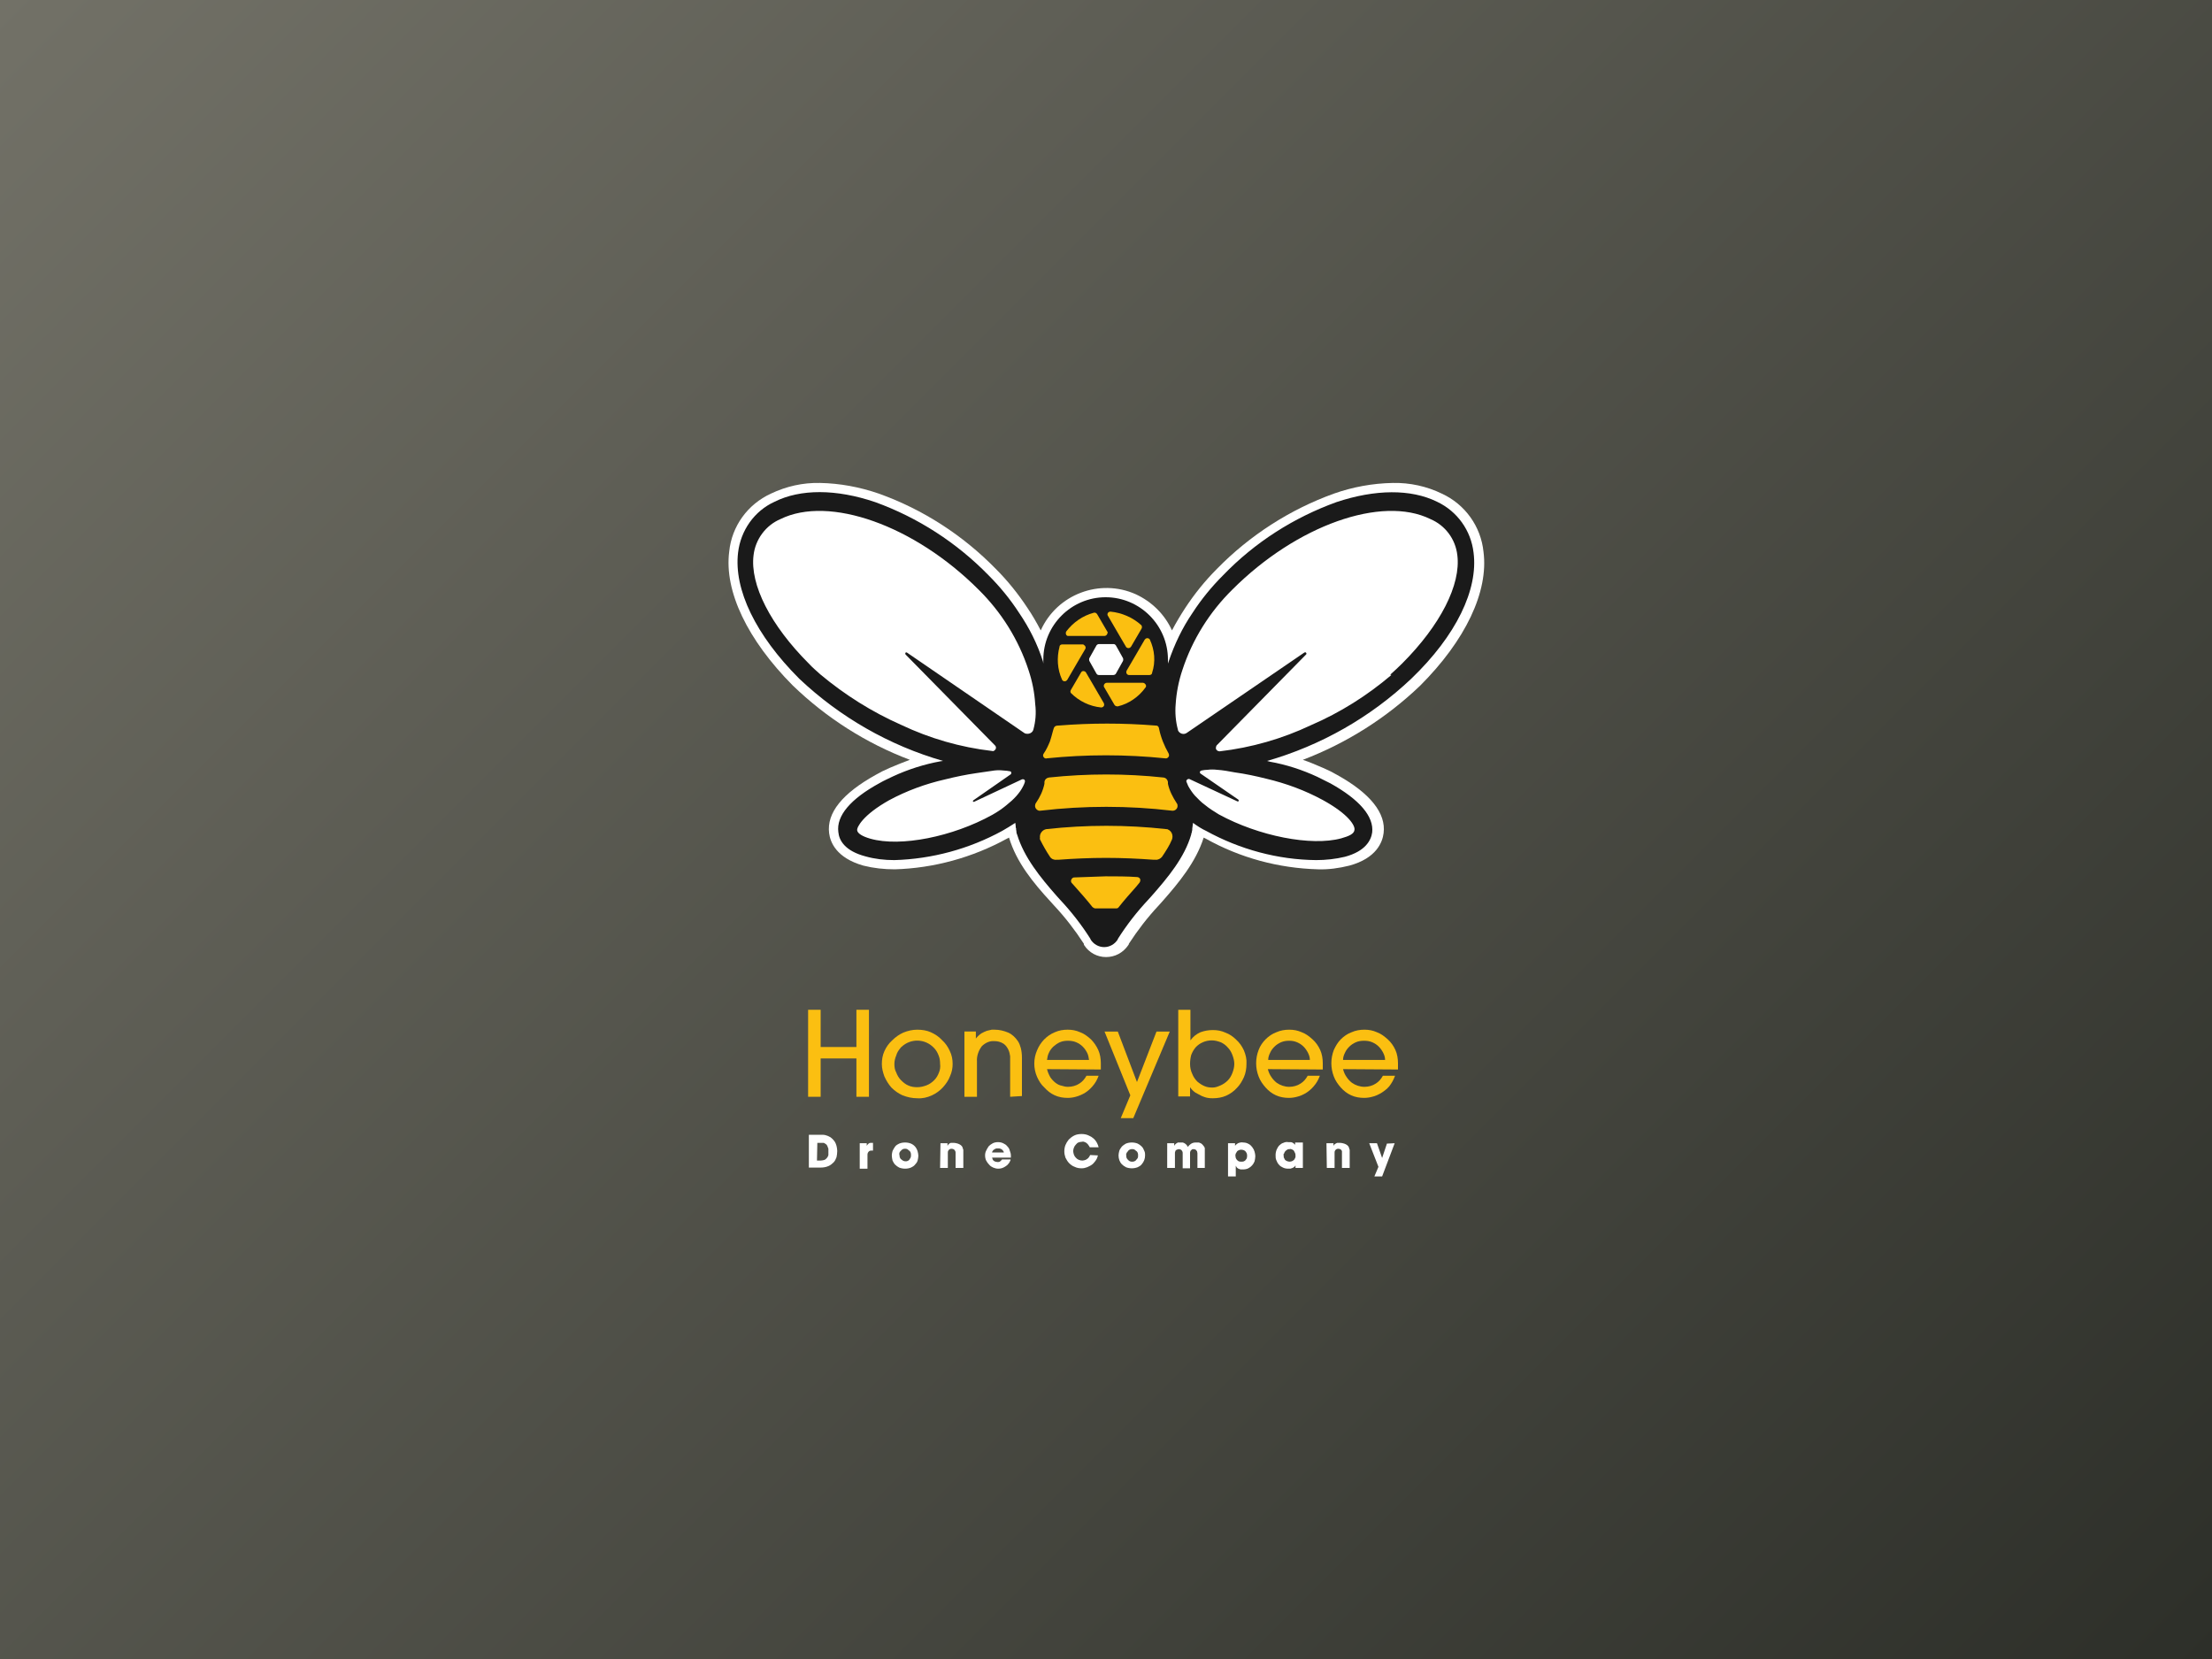 <?xml version="1.0" encoding="utf-8"?>
<!-- Generator: Adobe Illustrator 27.9.4, SVG Export Plug-In . SVG Version: 9.03 Build 54784)  -->
<svg version="1.1" id="Layer_1" xmlns="http://www.w3.org/2000/svg" xmlns:xlink="http://www.w3.org/1999/xlink" x="0px" y="0px"
	 viewBox="0 0 600 450" style="enable-background:new 0 0 600 450;" xml:space="preserve">
<rect x="0" y="0" width="600" height="450" fill="#808080" stroke="none"/>
<style type="text/css">
	.st0{fill:url(#SVGID_1_);}
	.st1{fill:#FFFFFF;}
	.st2{fill:#FBBF11;}
	.st3{fill:#1A1A1A;}
</style>
<g id="Layer_2_00000160889461622225891140000000870436500036935327_">
</g>
<g>
	
		<linearGradient id="SVGID_1_" gradientUnits="userSpaceOnUse" x1="37.5" y1="304.5" x2="562.5" y2="829.5" gradientTransform="matrix(1 0 0 1 0 -342)">
		<stop  offset="0" style="stop-color:#727167"/>
		<stop  offset="1" style="stop-color:#2D2F29"/>
	</linearGradient>
	<rect class="st0" width="600" height="450"/>
	<g>
		<g>
			<g>
				<path class="st1" d="M300,259.6c-2.4,0-4.6-1.2-5.9-3.2l-0.1-0.2V256c-2.4-3.7-5.1-7.2-8.1-10.4l-0.9-1
					c-4.7-5.1-9.3-10.7-11.3-17.4l-0.6,0.3c-9.3,5.1-19.8,8-30.4,8.3c-2.9,0-5.7-0.3-8.5-1c-7.4-2.1-9-6.4-9.3-8.8
					c-0.7-5.5,3.6-10.8,12.6-15.8c1.2-0.7,2.4-1.3,3.8-1.9c1.9-0.8,3.8-1.6,5.5-2.2c-11.9-4.5-22.7-11.4-31.8-20.2
					c-12.2-12.3-18.6-25.5-17.2-36.3c0.7-6.9,5-12.8,11.3-15.7c4.2-2,8.7-3,13.3-2.9c5.4,0.1,10.8,1.1,16,2.9
					c12,4.3,22.8,11.3,31.7,20.4c3.2,3.2,6.1,6.8,8.6,10.6c1.3,1.9,2.5,4,3.6,6.1c4.4-9.8,16-14.2,25.8-9.8c4.3,2,7.8,5.4,9.8,9.8
					c1.1-2.1,2.3-4.1,3.6-6.1c2.5-3.8,5.4-7.4,8.6-10.6c8.9-9.1,19.8-16.1,31.7-20.4c5.1-1.8,10.5-2.8,16-2.9
					c4.6-0.1,9.2,0.9,13.3,2.9c6.3,2.9,10.6,8.9,11.3,15.8c1.4,10.8-4.9,24-17.2,36.3c-9.2,8.8-20,15.6-31.8,20.1
					c1.8,0.6,3.6,1.4,5.5,2.2c1.4,0.6,2.6,1.2,3.8,1.9c9,5,13.3,10.4,12.6,15.8c-0.3,2.4-1.9,6.8-9.3,8.8c-2.8,0.7-5.7,1.1-8.5,1
					c-10.7-0.3-21.1-3.1-30.4-8.3l-0.6-0.3c-2.1,6.6-6.7,12.2-11.3,17.4l-0.9,1c-3,3.2-5.7,6.7-8.1,10.4v0.1c0,0.1-0.1,0.1-0.1,0.2
					C304.6,258.5,302.4,259.6,300,259.6z"/>
				<path class="st1" d="M399.7,149.9c-0.7-6-4.4-11.2-9.9-13.8c-7.1-3.5-16.8-3.4-27.3,0.1c-11.6,4.2-22.1,10.9-30.7,19.8
					c-3.1,3.1-5.9,6.5-8.3,10.2c-2.8,4.1-4.9,8.5-6.5,13.2l-0.2,0.6c0-0.4,0-0.7,0-1.1c0-9.3-7.6-16.9-16.9-16.9
					s-16.9,7.6-16.9,16.9c0,0.4,0,0.8,0,1.1l-0.1-0.6c-1.5-4.7-3.7-9.1-6.5-13.2c-2.4-3.7-5.2-7.1-8.3-10.2
					c-8.6-8.8-19.1-15.6-30.7-19.8c-10.6-3.6-20.3-3.6-27.3-0.1c-5.5,2.5-9.2,7.8-9.9,13.8c-1.2,10,4.8,22.4,16.6,34.2
					c11,10.4,24.4,18.1,39,22.3l-0.7,0.1c-4.4,0.8-8.8,2.2-12.9,4.1c-1.2,0.6-2.4,1.1-3.6,1.8c-7.9,4.3-11.8,8.9-11.2,13.3
					c0.2,2.2,1.7,5.1,7.4,6.6c2.5,0.7,5.1,1,7.8,1c10.2-0.3,20.2-3,29.2-7.9c1.2-0.7,2.4-1.4,3.6-2.2l0.1,0.8l0,0
					c0,0.2,0,0.5,0.1,0.7s0,0.1,0,0.2c0,0.2,0.1,0.4,0.1,0.6c0,0.1,0,0.2,0,0.2c0,0.2,0.1,0.5,0.2,0.7l0,0
					c1.9,6.2,6.3,11.6,10.7,16.6l0.9,1c3.1,3.3,5.9,6.9,8.3,10.7v0.1l0,0c0.8,1.3,2.2,2.1,3.7,2.1l0,0c1.5,0,2.9-0.8,3.7-2.1l0,0
					v-0.1c2.4-3.8,5.2-7.4,8.3-10.7l0.9-1c4.4-5,8.9-10.4,10.7-16.6l0,0c0-0.2,0.1-0.5,0.2-0.7c0-0.1,0-0.2,0-0.2
					c0.1-0.2,0.1-0.4,0.1-0.6c0,0,0-0.1,0-0.2s0.1-0.5,0.1-0.7l0,0l0.1-0.8c1.1,0.8,2.3,1.6,3.6,2.2c9.1,5,19.4,7.8,29.8,7.9
					c2.6,0,5.3-0.3,7.8-0.9c5.6-1.5,7.1-4.5,7.4-6.6c0.5-4.3-3.4-8.9-11.3-13.3c-1.2-0.6-2.4-1.2-3.6-1.8c-4.1-1.9-8.4-3.3-12.9-4.1
					l-0.7-0.2c14.6-4.2,28-11.8,39.1-22.3C395,172.4,401,159.9,399.7,149.9z"/>
				<g>
					<path class="st2" d="M232.3,297.5v-10.4h-9.7v10.4h-3.4v-23.6h3.4V284h9.7v-10.1h3.4v23.6H232.3z"/>
					<path class="st2" d="M258.4,288.6c0,1.1-0.2,2.2-0.7,3.3c-0.4,1.1-1.1,2.1-1.9,3s-1.9,1.7-3,2.2c-1.3,0.6-2.6,0.9-4,0.8
						c-1.4,0-2.7-0.3-4-0.8c-1.1-0.5-2.1-1.2-3-2.1c-0.8-0.9-1.4-1.9-1.9-3c-0.4-1.1-0.7-2.2-0.7-3.4c0-1.2,0.2-2.4,0.7-3.5
						s1.2-2.1,2.1-2.9c0.9-0.9,1.9-1.6,3-2.1c1.2-0.5,2.5-0.8,3.8-0.8s2.6,0.2,3.7,0.7s2.2,1.2,3,2.1c0.9,0.8,1.6,1.8,2.1,2.9
						C258.2,286.2,258.4,287.4,258.4,288.6z M255,288.6c0-0.8-0.1-1.6-0.4-2.3c-0.3-0.8-0.7-1.5-1.3-2.1c-2.4-2.5-6.3-2.6-8.8-0.2
						c-0.1,0.1-0.2,0.1-0.2,0.2c-0.5,0.6-1,1.3-1.2,2.1c-0.3,0.7-0.5,1.5-0.5,2.3s0.1,1.6,0.5,2.3c0.3,0.8,0.7,1.5,1.3,2.1
						c0.6,0.6,1.2,1.1,1.9,1.4c0.8,0.4,1.7,0.5,2.5,0.5c0.9,0,1.7-0.2,2.5-0.5s1.5-0.8,2.1-1.4s1-1.3,1.3-2.1
						C255,290.2,255.1,289.4,255,288.6z"/>
					<path class="st2" d="M274,297.5v-9.6c0-0.3,0-0.8,0-1.4c-0.1-0.6-0.2-1.2-0.5-1.8c-0.3-0.6-0.7-1.2-1.3-1.6
						c-0.8-0.5-1.6-0.7-2.5-0.7c-1.3-0.1-2.5,0.5-3.4,1.4c-0.9,1.2-1.4,2.7-1.3,4.1v9.6h-3.4v-17.7h3.1v1.9l0,0
						c0.4-0.5,0.9-1,1.5-1.4c0.5-0.3,1-0.5,1.5-0.7c0.4-0.1,0.9-0.2,1.3-0.3h0.8c1.3,0,2.5,0.3,3.7,0.8c1.1,0.5,1.9,1.3,2.6,2.3
						c0.4,0.6,0.6,1.2,0.8,1.9c0.2,0.8,0.3,1.7,0.3,2.6v10.4L274,297.5z"/>
					<path class="st2" d="M284,290c0.2,0.8,0.5,1.5,0.9,2.2c0.4,0.6,0.9,1.1,1.4,1.5s1.1,0.7,1.7,0.8c0.6,0.2,1.1,0.3,1.7,0.3
						c1.1,0,2.2-0.3,3.1-0.9c0.8-0.5,1.4-1.2,1.9-2.1h3.3c-0.4,1.1-0.9,2-1.7,2.9c-0.6,0.7-1.3,1.3-2.1,1.8c-0.7,0.4-1.6,0.8-2.4,1
						c-0.7,0.2-1.5,0.3-2.2,0.3c-1.2,0-2.4-0.2-3.5-0.7s-2-1.2-2.8-2.1c-0.9-0.8-1.5-1.8-2-2.9c-1-2.3-1-4.9,0-7.2
						c0.9-2.2,2.6-4,4.8-4.9c1.1-0.5,2.3-0.7,3.5-0.7s2.3,0.2,3.4,0.7c1.1,0.4,2,1.1,2.9,1.9c0.8,0.8,1.5,1.8,2,2.9s0.7,2.4,0.7,3.6
						c0,0.3,0,0.6,0,1c0,0.2,0,0.5,0,0.7L284,290L284,290z M295.4,287.5c-0.1-0.7-0.2-1.3-0.5-1.9s-0.7-1.2-1.2-1.7
						s-1.1-0.9-1.8-1.2c-0.7-0.3-1.5-0.4-2.2-0.4c-0.8,0-1.5,0.1-2.2,0.4s-1.2,0.7-1.8,1.2c-0.5,0.5-0.9,1-1.2,1.7
						c-0.3,0.6-0.4,1.2-0.5,1.9H295.4z"/>
					<path class="st2" d="M307.4,303.3H304l2.6-6.2l-7-17.3h3.6l5.2,13.7l5.3-13.7h3.6L307.4,303.3z"/>
					<path class="st2" d="M319.6,297.5v-23.6h3.3v8.3l0,0c0.7-1,1.6-1.7,2.7-2.2c1.1-0.4,2.2-0.6,3.4-0.6c1.2,0,2.3,0.2,3.4,0.7
						c1.1,0.4,2.1,1.1,2.9,1.9c0.9,0.8,1.6,1.8,2.1,2.9c0.5,1.2,0.8,2.4,0.7,3.7c0,1.2-0.2,2.5-0.7,3.6s-1.1,2.1-1.9,2.9
						c-0.8,0.9-1.8,1.6-2.9,2.1s-2.4,0.7-3.6,0.7c-0.5,0-0.9,0-1.4-0.1c-0.6-0.1-1.1-0.3-1.6-0.5c-0.6-0.3-1.1-0.6-1.7-0.9
						c-0.6-0.4-1.1-0.9-1.5-1.5l0,0v2.5h-3.2V297.5z M322.8,288.6c0,0.9,0.2,1.9,0.6,2.7c0.3,0.8,0.8,1.5,1.4,2.1
						c0.6,0.5,1.2,0.9,1.9,1.2c0.7,0.3,1.4,0.4,2.2,0.4c0.8,0,1.5-0.3,2.2-0.6c0.7-0.3,1.4-0.8,1.9-1.3c0.6-0.6,1-1.3,1.3-2.1
						c0.3-0.8,0.5-1.6,0.5-2.4s-0.2-1.6-0.5-2.4s-0.7-1.5-1.3-2.1c-0.5-0.6-1.2-1.1-1.9-1.4c-0.8-0.3-1.6-0.5-2.4-0.5
						c-1.7,0-3.3,0.7-4.4,1.9c-0.5,0.6-0.9,1.3-1.2,2.1C322.9,287,322.8,287.8,322.8,288.6z"/>
					<path class="st2" d="M343.9,290c0.2,0.8,0.5,1.5,1,2.2c0.4,0.6,0.9,1.1,1.4,1.5c1,0.7,2.2,1.1,3.4,1.1c1.1,0,2.2-0.3,3.1-0.9
						c0.8-0.5,1.4-1.2,1.9-2.1h3.3c-0.4,1.1-0.9,2-1.7,2.9c-0.6,0.7-1.3,1.3-2.1,1.8c-0.7,0.4-1.5,0.8-2.4,1
						c-0.7,0.2-1.5,0.3-2.2,0.3c-1.2,0-2.4-0.2-3.5-0.7s-2-1.2-2.8-2.1s-1.5-1.9-1.9-3c-0.9-2.3-0.9-4.9,0-7.2
						c0.4-1.1,1.1-2.1,1.9-2.9s1.8-1.5,2.9-1.9c1.1-0.5,2.3-0.7,3.5-0.7s2.3,0.2,3.4,0.7c1.1,0.4,2,1.1,2.9,1.9s1.6,1.8,2.1,2.9
						s0.7,2.4,0.7,3.6c0,0.3,0,0.6,0,1c0,0.2,0,0.5,0,0.7L343.9,290z M355.3,287.5c0-0.7-0.2-1.3-0.5-1.9s-0.7-1.2-1.2-1.7
						s-1.1-0.9-1.8-1.2c-0.7-0.3-1.4-0.4-2.1-0.4c-0.8,0-1.5,0.1-2.2,0.4s-1.3,0.7-1.8,1.2s-0.9,1-1.2,1.7c-0.3,0.6-0.5,1.2-0.5,1.9
						H355.3z"/>
					<path class="st2" d="M364.3,290c0.2,0.8,0.5,1.5,1,2.2c0.4,0.6,0.9,1.1,1.4,1.5c1,0.7,2.2,1.1,3.4,1.1c1.1,0,2.2-0.3,3.1-0.9
						c0.8-0.5,1.4-1.2,1.9-2.1h3.3c-0.4,1.1-0.9,2-1.6,2.9c-0.6,0.7-1.4,1.3-2.2,1.8c-0.7,0.4-1.5,0.8-2.4,1
						c-0.7,0.2-1.5,0.3-2.2,0.3c-1.2,0-2.4-0.2-3.5-0.7s-2-1.2-2.8-2.1s-1.5-1.9-1.9-3c-0.9-2.3-0.9-4.9,0-7.2
						c0.5-1.1,1.1-2.1,1.9-2.9s1.8-1.5,2.9-1.9c1.1-0.5,2.3-0.7,3.5-0.7s2.3,0.2,3.4,0.7c1.1,0.4,2,1.1,2.9,1.9s1.6,1.8,2.1,2.9
						s0.7,2.4,0.7,3.6c0,0.3,0,0.7,0,1c0,0.2,0,0.5,0,0.7L364.3,290z M375.7,287.5c0-0.7-0.2-1.3-0.5-1.9s-0.7-1.2-1.2-1.7
						s-1.1-0.9-1.8-1.2c-0.7-0.3-1.4-0.4-2.2-0.4c-0.8,0-1.5,0.1-2.2,0.4s-1.3,0.7-1.8,1.2s-0.9,1-1.2,1.7c-0.3,0.6-0.5,1.2-0.5,1.9
						H375.7z"/>
					<path class="st1" d="M219.4,307.8h3.8c0.4,0,0.7,0.1,1,0.2c0.4,0.1,0.7,0.3,1.1,0.5c0.4,0.3,0.7,0.6,1,1s0.5,0.9,0.6,1.3
						c0.1,0.5,0.2,0.9,0.2,1.4c0,0.6-0.1,1.2-0.2,1.7c-0.2,0.5-0.4,1-0.8,1.4s-0.9,0.8-1.4,1c-0.7,0.3-1.4,0.4-2.1,0.4h-3.2V307.8z
						 M221.6,314.8h1c0.4,0,0.7-0.1,1.1-0.2c0.5-0.3,0.9-0.8,1-1.3c0-0.3,0-0.6,0-0.9s0-0.6,0-0.8c-0.1-0.3-0.2-0.6-0.3-0.8
						c-0.1-0.1-0.1-0.2-0.2-0.3c-0.1-0.1-0.2-0.2-0.4-0.3c-0.1-0.1-0.3-0.2-0.4-0.2c-0.2,0-0.4,0-0.7,0h-1L221.6,314.8z"/>
					<path class="st1" d="M233.2,310.1h1.9v0.7l0,0l0.2-0.3c0.1-0.1,0.2-0.2,0.3-0.3c0.1-0.1,0.3-0.2,0.5-0.2s0.5,0,0.7,0v2.1
						c-0.2,0-0.4,0-0.6,0s-0.4,0.1-0.5,0.2s-0.2,0.2-0.3,0.4c-0.1,0.2-0.1,0.4-0.1,0.6v3.7h-2.1V310.1z"/>
					<path class="st1" d="M241.9,313.4c0-0.4,0.1-0.8,0.2-1.2c0.2-0.4,0.4-0.8,0.7-1.2c0.3-0.4,0.7-0.6,1.1-0.8
						c0.5-0.2,1-0.3,1.6-0.3s1.1,0.1,1.6,0.3c0.9,0.4,1.5,1.1,1.8,2.1c0.1,0.4,0.2,0.8,0.2,1.2c0,0.4-0.1,0.9-0.2,1.3
						s-0.4,0.8-0.7,1.1c-0.3,0.4-0.7,0.6-1.1,0.8c-0.5,0.2-1,0.3-1.6,0.3c-0.5,0-1.1-0.1-1.6-0.3c-0.4-0.2-0.8-0.5-1.1-0.8
						c-0.3-0.3-0.5-0.7-0.7-1.1C242,314.3,241.9,313.9,241.9,313.4z M244,313.4c0,0.2,0,0.4,0.1,0.6s0.2,0.4,0.4,0.5
						c0.3,0.3,0.7,0.5,1.1,0.5c0.2,0,0.4,0,0.6-0.1s0.4-0.2,0.5-0.4c0.1-0.2,0.2-0.3,0.3-0.5c0.1-0.2,0.1-0.4,0.1-0.7
						c0-0.2,0-0.5-0.1-0.7s-0.2-0.4-0.4-0.5c-0.2-0.1-0.3-0.3-0.5-0.4s-0.4-0.1-0.6-0.1s-0.4,0-0.6,0.1s-0.3,0.2-0.5,0.4
						c-0.2,0.2-0.3,0.3-0.4,0.5C243.9,312.9,243.9,313.2,244,313.4L244,313.4z"/>
					<path class="st1" d="M255.1,310.1h1.9v0.7l0,0l0.2-0.3c0.1-0.1,0.2-0.2,0.3-0.3c0.2-0.1,0.3-0.2,0.5-0.2c0.3,0,0.5,0,0.8,0
						s0.6,0.1,1,0.2c0.3,0.1,0.5,0.2,0.8,0.4l0.3,0.3c0.1,0.1,0.2,0.3,0.2,0.4c0.1,0.2,0.1,0.4,0.2,0.6c0,0.3,0,0.6,0,0.8v4.1h-2.1
						v-3.7c0-0.1,0-0.3,0-0.4c0-0.2,0-0.3-0.1-0.5c-0.1-0.1-0.2-0.3-0.3-0.4c-0.2-0.1-0.4-0.2-0.6-0.2s-0.5,0-0.7,0.2
						c-0.1,0.1-0.3,0.2-0.3,0.4c-0.1,0.1-0.1,0.3-0.1,0.5v4.1H255L255.1,310.1z"/>
					<path class="st1" d="M274.1,314.7c-0.2,0.4-0.3,0.7-0.6,1c-0.2,0.3-0.5,0.5-0.8,0.7c-0.6,0.4-1.2,0.6-1.9,0.6
						c-0.5,0-0.9-0.1-1.4-0.3c-0.4-0.2-0.8-0.4-1.1-0.8c-0.3-0.3-0.6-0.7-0.8-1.1c-0.2-0.4-0.3-0.9-0.3-1.4s0.1-0.9,0.3-1.3
						c0.2-0.4,0.4-0.8,0.7-1.2c0.3-0.3,0.7-0.6,1.1-0.8c0.4-0.2,0.9-0.3,1.4-0.3s1,0.1,1.4,0.3c0.4,0.2,0.8,0.4,1.1,0.8
						c0.3,0.3,0.6,0.7,0.7,1.2c0.2,0.5,0.3,0.9,0.3,1.4v0.3c0,0,0,0.1,0,0.2h-5.1c0.1,0.4,0.2,0.7,0.5,0.9c0.3,0.2,0.7,0.3,1,0.3
						s0.5,0,0.7-0.2c0.2-0.1,0.3-0.3,0.5-0.5h2.3V314.7z M272.3,312.6c0-0.1-0.1-0.2-0.1-0.3c-0.1-0.1-0.2-0.3-0.3-0.4
						c-0.1-0.1-0.3-0.2-0.5-0.3c-0.2-0.1-0.4-0.1-0.7-0.1c-0.2,0-0.5,0-0.7,0.1s-0.3,0.2-0.5,0.3c-0.1,0.1-0.2,0.2-0.3,0.4
						c-0.1,0.1-0.1,0.2-0.1,0.3H272.3z"/>
					<path class="st1" d="M297.8,313.4c-0.1,0.5-0.3,1-0.6,1.4c-0.3,0.4-0.6,0.8-1,1.1c-0.4,0.3-0.9,0.5-1.3,0.7
						c-0.5,0.2-1,0.3-1.5,0.3c-0.7,0-1.3-0.1-1.9-0.4c-0.6-0.2-1.1-0.6-1.5-1s-0.7-0.9-1-1.5c-0.2-0.6-0.3-1.1-0.3-1.7
						s0.1-1.2,0.3-1.7c0.2-0.5,0.5-1,0.9-1.5c0.4-0.4,0.9-0.8,1.5-1.1c0.6-0.3,1.3-0.4,2-0.4c0.6,0,1.3,0.1,1.9,0.4
						c1,0.4,1.8,1.1,2.3,2.1c0.2,0.4,0.3,0.7,0.4,1.1h-2.4c-0.1-0.2-0.2-0.4-0.3-0.5c-0.1-0.2-0.3-0.4-0.4-0.5
						c-0.2-0.2-0.4-0.3-0.6-0.4c-0.3-0.1-0.5-0.2-0.8-0.1c-0.4,0-0.7,0.1-1,0.2s-0.5,0.4-0.7,0.6s-0.4,0.5-0.5,0.8s-0.2,0.6-0.2,0.9
						s0.1,0.7,0.2,1s0.3,0.6,0.5,0.8c0.4,0.5,1.1,0.8,1.8,0.8c0.3,0,0.6-0.1,0.9-0.2c0.2-0.1,0.5-0.3,0.6-0.4s0.3-0.3,0.4-0.5
						l0.2-0.4L297.8,313.4z"/>
					<path class="st1" d="M303.4,313.4c0-0.4,0.1-0.8,0.2-1.2c0.1-0.4,0.4-0.8,0.7-1.2c0.3-0.3,0.7-0.6,1.1-0.8c1-0.4,2.2-0.4,3.2,0
						c0.4,0.2,0.8,0.5,1.1,0.8c0.3,0.3,0.5,0.7,0.7,1.2c0.2,0.4,0.2,0.8,0.2,1.2c0,0.9-0.3,1.7-0.9,2.4c-0.3,0.4-0.7,0.6-1.1,0.8
						c-1,0.4-2.2,0.4-3.2,0c-0.4-0.2-0.8-0.5-1.1-0.8C303.7,315.2,303.4,314.3,303.4,313.4z M305.5,313.4c0,0.2,0,0.5,0.1,0.7
						s0.2,0.4,0.4,0.5c0.1,0.2,0.3,0.3,0.5,0.4s0.4,0.1,0.6,0.1s0.4,0,0.6-0.1s0.4-0.2,0.5-0.4c0.2-0.2,0.3-0.3,0.4-0.5
						s0.1-0.4,0.1-0.7c0-0.2,0-0.5-0.1-0.7s-0.2-0.4-0.4-0.5c-0.2-0.1-0.3-0.3-0.5-0.4s-0.4-0.1-0.6-0.1s-0.4,0-0.6,0.1
						s-0.4,0.2-0.5,0.4c-0.1,0.2-0.3,0.3-0.4,0.5C305.5,313,305.4,313.2,305.5,313.4L305.5,313.4z"/>
					<path class="st1" d="M316.6,310.1h1.9v0.7l0,0c0.1-0.1,0.1-0.2,0.2-0.3c0.1-0.1,0.2-0.2,0.3-0.3c0.2-0.1,0.3-0.2,0.5-0.3
						c0.3,0,0.5,0,0.8,0h0.5c0.4,0.1,0.7,0.3,1,0.6c0.2,0.2,0.3,0.4,0.4,0.6c0.2-0.3,0.5-0.6,0.8-0.8c0.4-0.3,0.9-0.4,1.3-0.4h0.4
						h0.5c0.2,0.1,0.3,0.1,0.5,0.2s0.3,0.2,0.5,0.4l0.4,0.5c0.1,0.2,0.2,0.3,0.2,0.5s0,0.4,0,0.7c0,0.3,0,0.6,0,0.9v3.7h-2v-3.5
						c0-0.1,0-0.3,0-0.5s-0.1-0.3-0.1-0.5c-0.1-0.1-0.2-0.3-0.3-0.4c-0.2-0.1-0.4-0.2-0.6-0.2s-0.5,0-0.6,0.2
						c-0.1,0.1-0.3,0.2-0.3,0.4c-0.1,0.1-0.1,0.3-0.1,0.5s0,0.3,0,0.4v3.7h-2v-3.7c0-0.1,0-0.2,0-0.4c0-0.2,0-0.3-0.1-0.5
						s-0.2-0.3-0.3-0.4c-0.2-0.1-0.4-0.2-0.6-0.2s-0.5,0.1-0.7,0.2c-0.1,0.1-0.3,0.2-0.3,0.4c-0.1,0.2-0.1,0.3-0.1,0.5
						c0,0.1,0,0.3,0,0.4v3.6h-2.1L316.6,310.1L316.6,310.1z"/>
					<path class="st1" d="M333.1,310.1h1.9v0.7l0,0c0.2-0.3,0.5-0.5,0.8-0.7c0.5-0.2,1-0.3,1.4-0.2c0.5,0,1,0.1,1.5,0.4
						c0.4,0.2,0.7,0.5,1,0.9s0.5,0.8,0.6,1.2c0.1,0.4,0.2,0.8,0.2,1.2c0,0.5-0.1,0.9-0.2,1.4c-0.3,0.8-0.9,1.5-1.7,1.9
						c-0.4,0.2-0.9,0.3-1.3,0.3c-0.3,0-0.5,0-0.8,0c-0.2-0.1-0.4-0.1-0.6-0.2c-0.1-0.1-0.3-0.2-0.4-0.3l-0.3-0.5v2.9h-2.1V310.1z
						 M336.7,315.1c0.2,0,0.5,0,0.7-0.1s0.4-0.2,0.5-0.4c0.1-0.2,0.3-0.3,0.3-0.5c0.1-0.4,0.1-0.8,0-1.2c-0.1-0.2-0.2-0.4-0.3-0.5
						c-0.1-0.2-0.3-0.3-0.5-0.4c-0.5-0.2-1-0.2-1.4,0c-0.2,0.1-0.4,0.2-0.5,0.4c-0.1,0.2-0.2,0.3-0.3,0.5c-0.1,0.2-0.1,0.4-0.1,0.6
						s0.1,0.4,0.1,0.6c0.1,0.2,0.2,0.4,0.3,0.5c0.2,0.2,0.3,0.3,0.5,0.4C336.3,315.1,336.5,315.1,336.7,315.1L336.7,315.1z"/>
					<path class="st1" d="M353.5,316.8h-2.1v-0.7l0,0c-0.1,0.2-0.2,0.3-0.3,0.4c-0.1,0.1-0.3,0.2-0.5,0.3L350,317h-0.6
						c-0.5,0-1-0.1-1.4-0.3c-0.4-0.2-0.8-0.4-1.1-0.8c-0.3-0.3-0.5-0.7-0.7-1.2c-0.2-0.4-0.2-0.9-0.2-1.4s0.1-1,0.3-1.5
						c0.2-0.4,0.4-0.8,0.7-1.1c0.3-0.3,0.7-0.6,1.1-0.7c0.4-0.2,0.9-0.3,1.3-0.2c0.2,0,0.5,0,0.7,0s0.4,0.1,0.6,0.2
						c0.1,0.1,0.3,0.2,0.4,0.3c0.1,0.1,0.2,0.2,0.2,0.3l0,0v-0.7h2.1v6.9H353.5z M348.2,313.4c0,0.2,0,0.4,0,0.5
						c0.1,0.2,0.2,0.4,0.3,0.6c0.1,0.2,0.3,0.3,0.5,0.4s0.5,0.2,0.8,0.2s0.6-0.1,0.8-0.2c0.2-0.1,0.4-0.3,0.5-0.4
						c0.1-0.2,0.2-0.4,0.3-0.6c0-0.2,0-0.4,0-0.5c0-0.2,0-0.4-0.1-0.6s-0.2-0.4-0.3-0.6c-0.1-0.2-0.3-0.3-0.5-0.4s-0.5-0.2-0.7-0.1
						c-0.3,0-0.5,0-0.7,0.2c-0.4,0.2-0.7,0.6-0.8,1C348.1,313.1,348.1,313.3,348.2,313.4z"/>
					<path class="st1" d="M359.8,310.1h1.9v0.7l0,0c0.1-0.1,0.1-0.2,0.2-0.3c0.1-0.1,0.2-0.2,0.4-0.3c0.2-0.1,0.3-0.2,0.5-0.2
						c0.3,0,0.5,0,0.8,0s0.6,0.1,1,0.2c0.3,0.1,0.5,0.2,0.8,0.4l0.3,0.3c0.1,0.1,0.2,0.3,0.2,0.4c0.1,0.2,0.1,0.4,0.2,0.6
						c0,0.3,0,0.6,0,0.8v4.1H364v-3.7c0-0.1,0-0.3,0-0.4c0-0.2,0-0.3,0-0.5c-0.1-0.1-0.2-0.3-0.3-0.4c-0.2-0.1-0.4-0.2-0.6-0.2
						s-0.5,0-0.7,0.2c-0.1,0.1-0.3,0.2-0.3,0.4c-0.1,0.1-0.1,0.3-0.1,0.5c0,0.1,0,0.3,0,0.4v3.7h-2.1L359.8,310.1z"/>
					<path class="st1" d="M378.3,310.1l-3.4,9h-2.1l1.1-2.6l-2.5-6.4h2.1l1.4,4l0,0l1.3-3.9L378.3,310.1z"/>
				</g>
				<g>
					<path class="st3" d="M399.7,149.9c-0.7-6-4.4-11.2-9.9-13.8c-7.1-3.5-16.8-3.4-27.3,0.1c-11.6,4.2-22.1,10.9-30.7,19.8
						c-3.1,3.1-5.9,6.5-8.3,10.2c-2.8,4.1-4.9,8.5-6.5,13.2l-0.2,0.6c0-0.4,0-0.7,0-1.1c0-9.3-7.6-16.9-16.9-16.9
						s-16.9,7.6-16.9,16.9c0,0.4,0,0.8,0,1.1l-0.1-0.6c-1.5-4.7-3.7-9.1-6.5-13.2c-2.4-3.7-5.2-7.1-8.3-10.2
						c-8.6-8.8-19.1-15.6-30.7-19.8c-10.6-3.6-20.3-3.6-27.3-0.1c-5.5,2.5-9.2,7.8-9.9,13.8c-1.2,10,4.8,22.4,16.6,34.2
						c11,10.4,24.4,18.1,39,22.3l-0.7,0.1c-4.4,0.8-8.8,2.2-12.9,4.1c-1.2,0.6-2.4,1.1-3.6,1.8c-7.9,4.3-11.8,8.9-11.2,13.3
						c0.2,2.2,1.7,5.1,7.4,6.6c2.5,0.7,5.1,1,7.8,1c10.2-0.3,20.2-3,29.2-7.9c1.2-0.7,2.4-1.4,3.6-2.2l0.1,0.8l0,0
						c0,0.2,0,0.5,0.1,0.7s0,0.1,0,0.2c0,0.2,0.1,0.4,0.1,0.6c0,0.1,0,0.2,0,0.2c0,0.2,0.1,0.5,0.2,0.7l0,0
						c1.9,6.2,6.3,11.6,10.7,16.6l0.9,1c3.1,3.3,5.9,6.9,8.3,10.7v0.1l0,0c0.8,1.3,2.2,2.1,3.7,2.1l0,0c1.5,0,2.9-0.8,3.7-2.1l0,0
						v-0.1c2.4-3.8,5.2-7.4,8.3-10.7l0.9-1c4.4-5,8.9-10.4,10.7-16.6l0,0c0-0.2,0.1-0.5,0.2-0.7c0-0.1,0-0.2,0-0.2
						c0.1-0.2,0.1-0.4,0.1-0.6c0,0,0-0.1,0-0.2s0.1-0.5,0.1-0.7l0,0l0.1-0.8c1.1,0.8,2.3,1.6,3.6,2.2c9.1,5,19.4,7.8,29.8,7.9
						c2.6,0,5.3-0.3,7.8-0.9c5.6-1.5,7.1-4.5,7.4-6.6c0.5-4.3-3.4-8.9-11.3-13.3c-1.2-0.6-2.4-1.2-3.6-1.8
						c-4.1-1.9-8.4-3.3-12.9-4.1l-0.7-0.2c14.6-4.2,28-11.8,39.1-22.3C395,172.4,401,159.9,399.7,149.9z M278,212.1
						c-0.1,0.4-0.3,0.8-0.5,1.2c-0.5,1-1.1,1.8-1.8,2.6c-0.8,0.9-1.7,1.7-2.7,2.5c-1.2,1-2.4,1.8-3.8,2.6c-10.8,6-25,8.8-33.1,6.5
						c-2.1-0.6-3.5-1.4-3.6-2.3c-0.1-0.8,1.5-4.1,8.6-8.1c4.8-2.6,10-4.5,15.3-5.7c2.8-0.7,5.7-1.3,8.5-1.7c1.6-0.2,3.2-0.5,4.8-0.7
						c0.8-0.1,1.6-0.1,2.5,0c0.6,0,1.1,0.1,1.7,0.2c0.2,0,0.4,0.2,0.4,0.3s0,0.4-0.1,0.5l-10.2,7.1c-0.1,0.1-0.1,0.2-0.1,0.3
						c0.1,0.1,0.2,0.1,0.3,0.1l13-6.1c0.3-0.1,0.7,0,0.8,0.3C278,211.8,278,212,278,212.1z M280.3,197.9c-0.2,0.8-1.1,1.3-2,1.1
						c-0.2,0-0.3-0.1-0.5-0.2L246,177c-0.2-0.1-0.4,0-0.4,0.1c-0.1,0.1,0,0.3,0,0.4l24.3,24.7c0.4,0.4,0.3,1-0.1,1.3
						c-0.2,0.2-0.4,0.3-0.7,0.2l0,0c-8.6-1-16.9-3.4-24.7-7.1c-7.9-3.5-15.2-8.1-21.8-13.6c-1.1-1-2.2-1.9-3.2-3
						c-10.4-10.4-16-21.4-15-29.4c0.5-4.3,3.3-8.1,7.3-9.8c13.2-6.5,36.3,1.7,53.7,19.1c6.2,6.1,10.9,13.6,13.6,21.9
						c1,3,1.6,6,1.8,9.2C281.1,193.4,280.9,195.7,280.3,197.9z M304.6,179.3l-1.9,3.4c-0.1,0.2-0.4,0.4-0.7,0.4h-3.9
						c-0.3,0-0.5-0.1-0.7-0.4l-1.9-3.4c-0.1-0.2-0.1-0.6,0-0.8l1.9-3.4c0.1-0.2,0.4-0.4,0.7-0.4h3.9c0.3,0,0.5,0.1,0.7,0.4l1.9,3.4
						C304.7,178.7,304.7,179.1,304.6,179.3L304.6,179.3z M358.8,217c7.1,3.9,8.8,7,8.6,8.1c-0.1,1.1-1.5,1.7-3.6,2.3
						c-8.1,2.2-22.4-0.6-33.2-6.5c-1.3-0.8-2.6-1.6-3.8-2.6c-1-0.7-1.8-1.6-2.7-2.5c-0.7-0.8-1.3-1.7-1.8-2.6
						c-0.2-0.4-0.3-0.8-0.5-1.2c-0.1-0.3,0.2-0.6,0.5-0.7c0.1,0,0.2,0,0.3,0l13.1,6.1c0.1,0,0.3,0,0.3-0.2c0-0.1,0-0.2-0.1-0.3
						l-10.3-7.1c-0.1-0.1-0.2-0.3-0.1-0.5c0-0.1,0.2-0.2,0.4-0.3c0.5-0.1,1.1-0.2,1.7-0.2c0.8-0.1,1.6-0.1,2.5,0
						c1.6,0.1,3.2,0.4,4.8,0.7c2.9,0.4,5.7,1,8.5,1.7C348.9,212.5,354,214.4,358.8,217z M377.4,183.1c-6.6,5.6-13.9,10.2-21.8,13.6
						c-7.8,3.7-16.2,6.1-24.8,7.1l0,0c-0.5,0-1-0.4-1-0.9c0-0.3,0.1-0.5,0.2-0.7l24.3-24.7c0.1-0.1,0.1-0.4-0.1-0.5
						c-0.1-0.1-0.2-0.1-0.4,0l-31.9,21.8c-0.7,0.5-1.7,0.3-2.2-0.4c-0.1-0.1-0.2-0.3-0.2-0.5c-0.6-2.2-0.8-4.6-0.6-6.9
						c0.2-3.1,0.8-6.2,1.8-9.2c2.7-8.3,7.4-15.8,13.6-21.9c17.4-17.4,40.5-25.6,53.7-19.1c4,1.7,6.8,5.4,7.3,9.8c1,8-4.6,19-15,29.4
						c-1,1-2.1,2-3.2,3L377.4,183.1L377.4,183.1z"/>
					<g>
						<g>
							<path class="st2" d="M300.4,171.4l-2.8-4.8c-0.2-0.3-0.5-0.5-0.9-0.4c-3,0.8-5.6,2.6-7.5,5.1c-0.2,0.4-0.1,0.9,0.2,1.1
								c0.1,0.1,0.3,0.1,0.4,0.1h9.8c0.4,0,0.8-0.4,0.8-0.8C300.5,171.7,300.5,171.5,300.4,171.4z"/>
							<path class="st2" d="M310.7,186.5c0.3-0.3,0.2-0.8-0.2-1.1c-0.1-0.1-0.3-0.2-0.5-0.2h-9.8c-0.4,0-0.8,0.4-0.8,0.8
								c0,0.1,0,0.3,0.1,0.4l2.8,4.8c0.2,0.3,0.5,0.4,0.9,0.4C306.2,190.9,308.9,189,310.7,186.5z"/>
							<path class="st2" d="M293.8,174.8h-5.7c-0.3,0-0.7,0.2-0.7,0.6c-0.8,3-0.6,6.2,0.7,9c0.2,0.4,0.7,0.5,1.1,0.3
								c0.1-0.1,0.2-0.2,0.3-0.3l3.2-5.5l1.7-2.9c0.2-0.4,0-0.8-0.3-1C293.9,174.9,293.9,174.8,293.8,174.8z"/>
							<path class="st2" d="M311.9,173.5c-0.2-0.4-0.7-0.5-1.1-0.3c-0.1,0.1-0.2,0.2-0.3,0.3l-3.2,5.5l0,0l-1.7,2.9
								c-0.2,0.4-0.1,0.9,0.3,1.1c0.1,0.1,0.3,0.1,0.4,0.1h5.5c0.3,0,0.7-0.2,0.7-0.6C313.5,179.5,313.2,176.3,311.9,173.5z"/>
							<path class="st2" d="M293.3,182.3l-2.8,4.8c-0.2,0.3-0.2,0.7,0,0.9c2.2,2.2,5.1,3.6,8.2,3.9c0.4,0,0.8-0.3,0.8-0.7
								c0-0.2,0-0.3-0.1-0.5l-3.2-5.5l-1.7-2.9c-0.3-0.3-0.8-0.4-1.1-0.1C293.4,182.2,293.3,182.3,293.3,182.3z"/>
							<path class="st2" d="M301.2,165.9c-0.4,0-0.8,0.3-0.8,0.7c0,0.1,0,0.3,0.1,0.4l3.2,5.5l0,0l1.7,2.9c0.2,0.4,0.7,0.5,1.1,0.3
								c0.1-0.1,0.2-0.2,0.3-0.3l2.8-4.8c0.2-0.3,0.2-0.7,0-1C307.3,167.5,304.3,166.2,301.2,165.9z"/>
						</g>
						<g>
							<path class="st2" d="M316.8,212.6v-0.5c-0.1-0.6-0.5-1.1-1.2-1.2c-10.3-1.1-20.7-1.1-31.1,0c-0.6,0.1-1.1,0.5-1.2,1.2v0.5
								c-0.4,1.9-1.2,3.6-2.3,5.2c-0.1,0.1-0.2,0.3-0.2,0.5l0,0c-0.2,0.7,0.3,1.4,1,1.6c0.1,0,0.3,0,0.4,0c11.9-1.4,23.9-1.4,35.7,0
								c0.7,0.1,1.4-0.4,1.5-1.1c0-0.1,0-0.3,0-0.4l0,0c0-0.2-0.1-0.4-0.2-0.5C318.1,216.2,317.2,214.5,316.8,212.6z"/>
							<path class="st2" d="M282.1,227.7c0.8,1.6,1.7,3.2,2.7,4.7c0.4,0.6,1.1,0.9,1.8,0.8h0.6c4.1-0.3,8.4-0.5,12.8-0.5
								s8.7,0.2,12.8,0.5h0.6c0.7,0.1,1.4-0.3,1.8-0.8c1-1.5,2-3,2.7-4.7c0.4-1.1-0.1-2.3-1.1-2.7c-0.1-0.1-0.3-0.1-0.4-0.1
								c-10.8-1.2-21.8-1.2-32.6,0c-1.1,0.2-1.9,1.3-1.7,2.4C282,227.4,282.1,227.5,282.1,227.7z"/>
							<path class="st2" d="M283.1,204.4L283.1,204.4c-0.3,0.4-0.2,0.9,0.2,1.2c0.2,0.1,0.4,0.2,0.6,0.1c10.7-1.1,21.5-1.1,32.2,0
								c0.5,0.1,0.9-0.3,1-0.7c0-0.2,0-0.4-0.1-0.6c-1.2-2.1-2.1-4.3-2.6-6.7c0-0.2-0.1-0.5-0.3-0.7c-0.2-0.2-0.5-0.2-0.7-0.2
								c-8.7-0.7-17.5-0.7-26.2,0c-1.2,0-1.3,0.4-1.6,1.5c-0.3,1.1-0.5,1.9-0.8,2.8C284.3,202.3,283.8,203.4,283.1,204.4z"/>
							<path class="st2" d="M291.4,238c-0.5,0-0.9,0.5-0.9,1c0,0.2,0.1,0.4,0.2,0.5l0,0l0.9,1c1.6,1.8,3.2,3.6,4.7,5.5
								c0.2,0.2,0.4,0.3,0.7,0.4h5.8c0.3,0,0.5-0.1,0.7-0.4c1.5-1.9,3.1-3.7,4.7-5.5l0.9-1.1l0,0c0.3-0.4,0.3-1-0.1-1.3
								c-0.2-0.1-0.3-0.2-0.5-0.2c-2.8-0.2-5.7-0.2-8.6-0.2C297.1,237.8,294.2,237.9,291.4,238z"/>
						</g>
					</g>
				</g>
			</g>
		</g>
	</g>
</g>
</svg>
